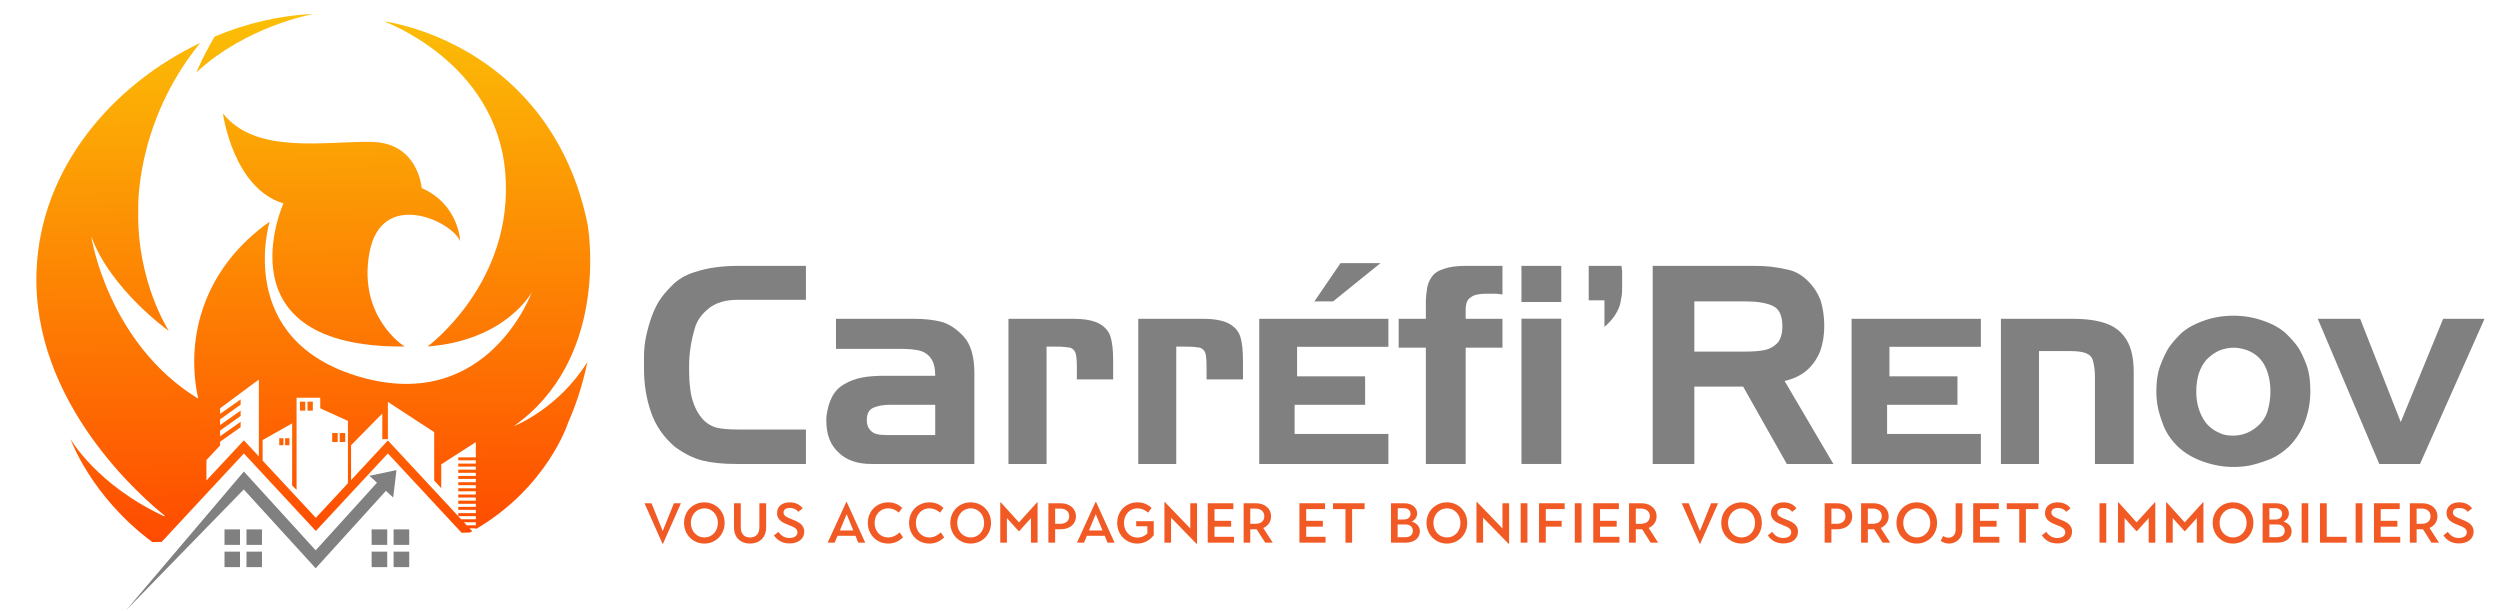 <svg xmlns="http://www.w3.org/2000/svg" viewBox="0 0 1922 470" width="1922" height="470"><title>Vector file-ai</title><defs><linearGradient id="g1" x1="234.6" y1="458.4" x2="228.7" y2="6.2" gradientUnits="userSpaceOnUse"><stop offset="0" stop-color="#ff3d00"></stop><stop offset="1" stop-color="#fbc106"></stop></linearGradient><linearGradient id="g2" x1="217.9" y1="458.6" x2="212" y2="6.4" gradientUnits="userSpaceOnUse"><stop offset="0" stop-color="#ff3d00"></stop><stop offset="1" stop-color="#fbc106"></stop></linearGradient><linearGradient id="g3" x1="228.8" y1="458.5" x2="222.9" y2="6.3" gradientUnits="userSpaceOnUse"><stop offset="0" stop-color="#ff3d00"></stop><stop offset="1" stop-color="#fbc106"></stop></linearGradient><linearGradient id="g4" x1="190.2" y1="481.8" x2="184" y2="5.4" gradientUnits="userSpaceOnUse"><stop offset="0" stop-color="#ff3d00"></stop><stop offset="1" stop-color="#fbc106"></stop></linearGradient><linearGradient id="g5" x1="213.3" y1="458.7" x2="207.5" y2="6.5" gradientUnits="userSpaceOnUse"><stop offset="0" stop-color="#ff3d00"></stop><stop offset="1" stop-color="#fbc106"></stop></linearGradient><linearGradient id="g6" x1="177" y1="460.3" x2="171.1" y2="6.7" gradientUnits="userSpaceOnUse"><stop offset="0" stop-color="#ff3d00"></stop><stop offset="1" stop-color="#fbc106"></stop></linearGradient><linearGradient id="g7" x1="53.2" y1="466" x2="47.2" y2="4.9" gradientUnits="userSpaceOnUse"><stop offset="0" stop-color="#ff3d00"></stop><stop offset="1" stop-color="#fbc106"></stop></linearGradient><linearGradient id="g8" x1="253.4" y1="458.1" x2="247.5" y2="6" gradientUnits="userSpaceOnUse"><stop offset="0" stop-color="#ff3d00"></stop><stop offset="1" stop-color="#fbc106"></stop></linearGradient><linearGradient id="g9" x1="259.2" y1="458.1" x2="253.3" y2="5.9" gradientUnits="userSpaceOnUse"><stop offset="0" stop-color="#ff3d00"></stop><stop offset="1" stop-color="#fbc106"></stop></linearGradient></defs><style>		tspan { white-space:pre } 		.s0 { fill: url(#g1) } 		.s1 { fill: url(#g2) } 		.s2 { fill: url(#g3) } 		.s3 { fill: url(#g4) } 		.s4 { fill: url(#g5) } 		.s5 { fill: url(#g6) } 		.s6 { fill: url(#g7) } 		.s7 { fill: url(#g8) } 		.s8 { fill: url(#g9) } 		.s9 { fill: #808080 } 		.s10 { fill: #f15a24 } 	</style><g id="Layer 1"><g id="&lt;Group&gt;"><g id="&lt;Group&gt;"><g id="&lt;Group&gt;"><path id="&lt;Path&gt;" class="s0" d="m236.4 315.7h4.1v-6.9h-4.1z"></path><path id="&lt;Path&gt;" class="s1" d="m219.2 342.3h3.3v-5.4h-3.3z"></path><path id="&lt;Path&gt;" class="s2" d="m230.6 315.7h4.1v-6.9h-4.1z"></path><path id="&lt;Path&gt;" class="s3" d="m240.9 10.8c-25.3 0.9-51.2 7-75.9 17.3-4.4 7.4-9.3 16.7-14.1 27.6 38.8-36 90-44.9 90-44.9z"></path><path id="&lt;Path&gt;" class="s4" d="m214.7 342.3h3.2v-5.4h-3.2z"></path><path id="&lt;Path&gt;" class="s5" d="m171.4 87.2c0 0 7.6 57.4 46.5 69.2 0 0-50.1 111.2 93.1 110 0 0-36-22.5-27-72 9-49.5 63-24.8 69.8-9 0 0-0.9-28.2-29.6-40.8 0 0-2.5-34.6-38-35.5-35.4-0.8-89.4 10.2-114.8-21.9z"></path><path id="&lt;Compound Path&gt;" fill-rule="evenodd" class="s6" d="m451.6 278.3c-3.4 16.1-8.2 31.7-14.7 46.3 0 0-15.5 49.5-71.1 82.2v-0.6h-4.8l2.1 2.2q-0.9 0.5-1.9 1l-6.3 0.2-56.7-61-55.4 59.6-55.3-59.6-63.2 68-7.1 0.2c-47.5-35.2-63-79.3-63-79.3 0 0 19.9 35.2 72 59.4l0.4-0.5c-15.5-12.4-102.8-86.5-98.5-188.7 3.3-79.1 58.7-142.7 125.8-174.7-50.8 62.5-47.6 128.8-47.6 128.8-1.3 54.5 23.5 92.6 23.5 92.6 0 0-44.8-31.7-59.7-72.8 0 0 12.5 82.2 82.3 124.9-10.5-48 5.1-101 54.9-136.1 0 0-28 91.5 70 119.5 98 28 131.6-65.4 131.6-65.4 0 0-19.6 37.2-80.2 41.9 0 0 67.2-49.3 59.7-134.3-7.5-84.9-93.3-115.7-93.3-115.7 0 0 108.2 13 148.4 126 3.4 9.7 6.2 19.9 8.3 30.3 1.6 9.5 14.8 104.5-56.9 155 0 0 33.9-12.9 56.7-49.4zm-252.6 13.5l-29.8 22.1v4.3l15.8-11.1v4l-15.8 11.3v4.4l15.8-11.1v4.1l-15.8 11.2v4.4l15.8-11.1v4.1l-15.8 11.2v2.9l-10.5 11.2v15.7l28.8-30.9 11.5 12.4zm68.5 31.8l-21.3-9.7v-8.1h-18.2v70.8l-3.4-3.4v-47.7l-22.7 12.8v15.8l40.9 44 24.7-26.6zm98.3 77.9h-9.2l2.3 2.4h6.9zm0-61.6l-26.6 17.1v18.3l-5.4-5.9v-37.2l-35.6-23.2v28.6h-4.3v-19.7l-24 24.4v26.8l28.3-30.5 56.3 60.6h11.3v-2.4h-13.5v-2.3h13.5v-2.5h-13.5v-2.3h13.5v-2.4h-13.5v-2.4h13.5v-2.4h-13.5v-2.3h13.5v-2.5h-13.5v-2.3h13.5v-2.4h-13.5v-2.3h13.5v-2.5h-13.5v-2.3h13.5v-2.4h-13.5v-2.4h13.5v-2.4h-13.5v-2.3h13.5v-2.5h-13.5v-2.3h13.5z"></path><path id="&lt;Path&gt;" class="s7" d="m259.6 332.9h-4.2v6.9h4.2z"></path><path id="&lt;Path&gt;" class="s8" d="m265.4 332.9h-4.2v6.9h4.2z"></path></g><path id="&lt;Path&gt;" class="s9" d="m304.8 361.4l-20.8 4.4 18.3 16.7z"></path><g id="&lt;Group&gt;"><path id="&lt;Path&gt;" class="s9" d="m285.7 407h12v11.9h-12z"></path><path id="&lt;Path&gt;" class="s9" d="m302.6 407h12v11.9h-12z"></path><path id="&lt;Path&gt;" class="s9" d="m285.7 424.1h12v11.9h-12z"></path><path id="&lt;Path&gt;" class="s9" d="m302.6 424.1h12v11.9h-12z"></path></g><g id="&lt;Group&gt;"><path id="&lt;Path&gt;" class="s9" d="m172.6 407h11.9v11.9h-11.9z"></path><path id="&lt;Path&gt;" class="s9" d="m189.5 407h11.9v11.9h-11.9z"></path><path id="&lt;Path&gt;" class="s9" d="m172.6 424.1h11.9v11.9h-11.9z"></path><path id="&lt;Path&gt;" class="s9" d="m189.5 424.1h11.9v11.9h-11.9z"></path></g><path id="&lt;Path&gt;" class="s9" d="m294.2 366.3l-51.5 56.8-55.2-60.6-90.6 106.7 90.5-92.9 55.3 60.6 58.4-64.4z"></path></g><g id="&lt;Group&gt;"><g id="&lt;Group&gt;"><path id="&lt;Compound Path&gt;" class="s10" d="m495.5 386.9h5.4l8.6 21.4 8.6-21.4h5.4l-13.8 31.1h-0.4z"></path><path id="&lt;Compound Path&gt;" fill-rule="evenodd" class="s10" d="m525.9 402c0-9.2 7-15.8 15.6-15.8 8.6 0 15.6 6.6 15.6 15.8 0 9.2-7 15.9-15.6 15.9-8.6 0-15.6-6.7-15.6-15.9zm26 0c0-6.5-4.6-11.2-10.4-11.2-5.6 0-10.4 4.7-10.4 11.2 0 6.6 4.8 11.2 10.4 11.2 5.8 0 10.4-4.6 10.4-11.2z"></path><path id="&lt;Compound Path&gt;" class="s10" d="m564.3 405.5v-18.6h5.2v18.6c0 4.7 2.5 7.7 7.1 7.7 4.7 0 7.2-3 7.2-7.7v-18.6h5.2v18.6c0 7.8-5.1 12.4-12.4 12.4-7.2 0-12.3-4.6-12.3-12.4z"></path><path id="&lt;Compound Path&gt;" class="s10" d="m595 411.6l3.5-2.7c2.1 3.1 4.8 4.7 8.4 4.7 3.9 0 6.2-1.8 6.2-4.4 0-2.9-3.1-4.2-6.4-5.4-4.2-1.7-9.3-3.5-9.3-9.4 0-5 3.8-8.2 9.8-8.2 4.2 0 7.8 1.7 9.9 4.6l-3.3 2.7c-1.7-2.1-4-3-6.6-3-3.2 0-4.8 1.4-4.8 3.5 0 2.6 2.5 3.7 6.3 5.2 4.5 1.8 9.6 3.7 9.6 9.5 0 5.7-4.7 9.1-11.3 9.1-5.1 0-9.2-2.1-12-6.2z"></path><path id="&lt;Compound Path&gt;" fill-rule="evenodd" class="s10" d="m650.6 386h0.4l14.2 31.2h-5.4l-2.1-5.3h-13.8l-2.2 5.3h-5.4zm5.4 21.8l-5.1-12.5-5.2 12.5z"></path><path id="&lt;Compound Path&gt;" class="s10" d="m667.2 402c0-9.2 6.9-15.8 15.7-15.8 4.1 0 7.8 1.4 10.7 4.3l-2.6 3.6c-2.3-2.1-5.2-3.3-8.2-3.3-5.9 0-10.4 4.8-10.4 11.2 0 6.6 4.6 11.2 10.4 11.2 3.8 0 6.8-2 8.9-3.9l2.5 3.8c-2.9 2.9-6.7 4.8-11.3 4.8-8.8 0-15.7-6.7-15.7-15.9z"></path><path id="&lt;Compound Path&gt;" class="s10" d="m698.9 402c0-9.2 6.8-15.8 15.7-15.8 4.1 0 7.8 1.4 10.7 4.3l-2.6 3.6c-2.3-2.1-5.2-3.3-8.2-3.3-5.9 0-10.4 4.8-10.4 11.2 0 6.6 4.6 11.2 10.4 11.2 3.8 0 6.8-2 8.8-3.9l2.6 3.8c-2.9 2.9-6.7 4.8-11.3 4.8-8.9 0-15.7-6.7-15.7-15.9z"></path><path id="&lt;Compound Path&gt;" fill-rule="evenodd" class="s10" d="m730.6 402c0-9.2 7-15.8 15.6-15.8 8.7 0 15.7 6.6 15.7 15.8 0 9.2-7 15.9-15.7 15.9-8.6 0-15.6-6.7-15.6-15.9zm26 0c0-6.5-4.6-11.2-10.3-11.2-5.7 0-10.4 4.7-10.4 11.2 0 6.6 4.7 11.2 10.4 11.2 5.7 0 10.3-4.6 10.3-11.2z"></path><path id="&lt;Compound Path&gt;" class="s10" d="m769 386.2h0.4l14 15.4 13.9-15.4h0.4v31h-5.1v-18.9l-9 10h-0.5l-9-10v18.9h-5.1z"></path><path id="&lt;Compound Path&gt;" fill-rule="evenodd" class="s10" d="m806 386.9h9.4c7.4 0 11.8 4.5 11.8 10 0 5.7-4.4 10-11.8 10h-4.2v10.3h-5.2zm9.1 15.8c4.6 0 6.9-2.5 6.9-5.8 0-3.3-2.3-5.9-6.9-5.9h-3.9v11.7z"></path><path id="&lt;Compound Path&gt;" fill-rule="evenodd" class="s10" d="m842.2 386h0.5l14.2 31.2h-5.4l-2.2-5.3h-13.7l-2.2 5.3h-5.4zm5.4 21.8l-5.2-12.5-5.2 12.5z"></path><path id="&lt;Compound Path&gt;" class="s10" d="m858.9 402c0-9.2 6.8-15.8 15.7-15.8 4.1 0 7.8 1.4 10.7 4.3l-2.6 3.6c-2.4-2.1-5.3-3.3-8.2-3.3-5.9 0-10.4 4.8-10.4 11.2 0 6.6 4.6 11.3 10.4 11.3 3 0 5.4-1.2 7.6-3.1v-5.6h-8.6v-3.9h13.5v10.8c-3.1 3.9-7.5 6.4-12.6 6.4-8.6 0-15.5-6.7-15.5-15.9z"></path><path id="&lt;Compound Path&gt;" class="s10" d="m900.3 398v19.2h-5.1v-31.2h0.4l19.5 20.3v-19.4h5.2v31.1h-0.5z"></path><path id="&lt;Compound Path&gt;" class="s10" d="m928.5 386.9h19.7v4.5h-14.5v9h12.8v4.5h-12.8v7.8h15v4.5h-20.2z"></path><path id="&lt;Compound Path&gt;" fill-rule="evenodd" class="s10" d="m956.1 386.9h9.4c7.4 0 11.7 4.5 11.7 10 0 4-2.1 7.3-6 9l7.3 11.3h-5.8l-6.6-10.3h-4.9v10.3h-5.1zm9.1 15.8c4.6 0 6.8-2.5 6.8-5.8 0-3.3-2.3-5.9-6.8-5.9h-4v11.7z"></path><path id="&lt;Compound Path&gt;" class="s10" d="m999 386.9h19.7v4.5h-14.5v9h12.8v4.5h-12.8v7.8h14.9v4.5h-20.1z"></path><path id="&lt;Compound Path&gt;" class="s10" d="m1034.4 391.4h-9.6v-4.5h24.3v4.5h-9.6v25.8h-5.1z"></path><path id="&lt;Compound Path&gt;" fill-rule="evenodd" class="s10" d="m1069.4 386.9h10.1c6.5 0 10 3.7 10 7.8 0 2.6-1.4 5-4.2 6.3 4.1 1.2 6.3 4 6.3 7.5 0 4.7-3.8 8.7-10.9 8.7h-11.3zm9.7 12.5c3.5 0 5.3-1.8 5.3-4.4 0-2.5-1.8-4.3-5.3-4.3h-4.5v8.7zm1.2 13.6c3.9 0 5.9-2 5.9-4.9 0-2.9-2-4.9-5.9-4.9h-5.8v9.8z"></path><path id="&lt;Compound Path&gt;" fill-rule="evenodd" class="s10" d="m1096.7 402c0-9.2 7.1-15.8 15.7-15.8 8.6 0 15.6 6.6 15.6 15.8 0 9.2-7 15.9-15.6 15.9-8.6 0-15.7-6.7-15.7-15.9zm26.1 0c0-6.5-4.6-11.2-10.4-11.2-5.7 0-10.4 4.7-10.4 11.2 0 6.6 4.7 11.2 10.4 11.2 5.8 0 10.4-4.6 10.4-11.2z"></path><path id="&lt;Compound Path&gt;" class="s10" d="m1140.2 398v19.2h-5.1v-31.2h0.5l19.5 20.3v-19.4h5.1v31.1h-0.5z"></path><path id="&lt;Compound Path&gt;" class="s10" d="m1169.1 386.9h5.2v30.3h-5.2z"></path><path id="&lt;Compound Path&gt;" class="s10" d="m1183.2 386.9h19.7v4.5h-14.5v9h12.2v4.5h-12.2v12.3h-5.2z"></path><path id="&lt;Compound Path&gt;" class="s10" d="m1210.7 386.9h5.2v30.3h-5.2z"></path><path id="&lt;Compound Path&gt;" class="s10" d="m1224.9 386.9h19.7v4.5h-14.5v9h12.8v4.5h-12.8v7.8h14.9v4.5h-20.1z"></path><path id="&lt;Compound Path&gt;" fill-rule="evenodd" class="s10" d="m1252.4 386.9h9.4c7.4 0 11.8 4.5 11.8 10 0 4-2.2 7.3-6.1 9l7.3 11.3h-5.8l-6.5-10.3h-4.9v10.3h-5.2zm9.1 15.8c4.6 0 6.9-2.5 6.9-5.8 0-3.3-2.3-5.9-6.9-5.9h-3.9v11.7z"></path><path id="&lt;Compound Path&gt;" class="s10" d="m1292.9 386.9h5.4l8.6 21.4 8.6-21.4h5.4l-13.8 31.1h-0.4z"></path><path id="&lt;Compound Path&gt;" fill-rule="evenodd" class="s10" d="m1323.3 402c0-9.2 7-15.8 15.6-15.8 8.6 0 15.6 6.6 15.6 15.8 0 9.2-7 15.9-15.6 15.9-8.6 0-15.6-6.7-15.6-15.9zm26 0c0-6.5-4.6-11.2-10.4-11.2-5.6 0-10.4 4.7-10.4 11.2 0 6.6 4.8 11.2 10.4 11.2 5.8 0 10.4-4.6 10.4-11.2z"></path><path id="&lt;Compound Path&gt;" class="s10" d="m1359.1 411.6l3.4-2.7c2.1 3.1 4.8 4.7 8.4 4.7 3.9 0 6.2-1.8 6.2-4.4 0-2.9-3.1-4.2-6.3-5.4-4.2-1.7-9.3-3.5-9.3-9.4 0-5 3.8-8.2 9.7-8.2 4.3 0 7.9 1.7 9.9 4.6l-3.3 2.7c-1.6-2.1-4-3-6.5-3-3.2 0-4.9 1.4-4.9 3.5 0 2.6 2.5 3.7 6.3 5.2 4.5 1.8 9.6 3.7 9.6 9.5 0 5.7-4.7 9.1-11.2 9.1-5.2 0-9.3-2.1-12-6.2z"></path><path id="&lt;Compound Path&gt;" fill-rule="evenodd" class="s10" d="m1402.8 386.9h9.5c7.4 0 11.7 4.5 11.7 10 0 5.7-4.3 10-11.8 10h-4.2v10.3h-5.2zm9.2 15.8c4.5 0 6.8-2.5 6.8-5.8 0-3.3-2.3-5.9-6.8-5.9h-4v11.7z"></path><path id="&lt;Compound Path&gt;" fill-rule="evenodd" class="s10" d="m1430.8 386.9h9.4c7.4 0 11.8 4.5 11.8 10 0 4-2.2 7.3-6.1 9l7.3 11.3h-5.8l-6.6-10.3h-4.8v10.3h-5.2zm9.1 15.8c4.6 0 6.8-2.5 6.8-5.8 0-3.3-2.3-5.9-6.8-5.9h-3.9v11.7z"></path><path id="&lt;Compound Path&gt;" fill-rule="evenodd" class="s10" d="m1458 402c0-9.2 7-15.8 15.6-15.8 8.6 0 15.6 6.6 15.6 15.8 0 9.2-7 15.9-15.6 15.9-8.6 0-15.6-6.7-15.6-15.9zm26 0c0-6.5-4.6-11.2-10.4-11.2-5.6 0-10.4 4.7-10.4 11.2 0 6.6 4.8 11.2 10.4 11.2 5.8 0 10.4-4.6 10.4-11.2z"></path><path id="&lt;Compound Path&gt;" class="s10" d="m1492 415.8l1.9-3.7c1.1 0.7 2.6 1.3 4.1 1.3 2.9 0 5.5-2.2 5.5-5.8v-20.7h5.2v20.7c0 6.1-4.7 10.3-10.3 10.3-2.5 0-4.7-0.9-6.4-2.1z"></path><path id="&lt;Compound Path&gt;" class="s10" d="m1517 386.9h19.7v4.5h-14.5v9h12.8v4.5h-12.8v7.8h14.9v4.5h-20.1z"></path><path id="&lt;Compound Path&gt;" class="s10" d="m1552.4 391.4h-9.6v-4.5h24.3v4.5h-9.6v25.8h-5.1z"></path><path id="&lt;Compound Path&gt;" class="s10" d="m1569.8 411.6l3.4-2.7c2.1 3.1 4.8 4.7 8.4 4.7 3.9 0 6.2-1.8 6.2-4.4 0-2.9-3.1-4.2-6.3-5.4-4.2-1.7-9.3-3.5-9.3-9.4 0-5 3.8-8.2 9.7-8.2 4.3 0 7.9 1.7 9.9 4.6l-3.3 2.7c-1.6-2.1-4-3-6.5-3-3.2 0-4.9 1.4-4.9 3.5 0 2.6 2.5 3.7 6.3 5.2 4.5 1.8 9.6 3.7 9.6 9.5 0 5.7-4.7 9.1-11.2 9.1-5.2 0-9.3-2.1-12-6.2z"></path><path id="&lt;Compound Path&gt;" class="s10" d="m1614.1 386.9h5.2v30.3h-5.2z"></path><path id="&lt;Compound Path&gt;" class="s10" d="m1628.3 386.2h0.4l13.9 15.4 14-15.4h0.4v31h-5.1v-18.9l-9 10h-0.5l-9-10v18.9h-5.1z"></path><path id="&lt;Compound Path&gt;" class="s10" d="m1665.3 386.2h0.4l13.9 15.4 14-15.4h0.4v31h-5.1v-18.9l-9 10h-0.5l-9-10v18.9h-5.1z"></path><path id="&lt;Compound Path&gt;" fill-rule="evenodd" class="s10" d="m1701.1 402c0-9.2 7-15.8 15.6-15.8 8.7 0 15.7 6.6 15.7 15.8 0 9.2-7 15.9-15.7 15.9-8.6 0-15.6-6.7-15.6-15.9zm26.1 0c0-6.5-4.7-11.2-10.4-11.2-5.7 0-10.4 4.7-10.4 11.2 0 6.6 4.7 11.2 10.4 11.2 5.7 0 10.4-4.6 10.4-11.2z"></path><path id="&lt;Compound Path&gt;" fill-rule="evenodd" class="s10" d="m1739.5 386.9h10.2c6.5 0 10 3.7 10 7.8 0 2.6-1.4 5-4.2 6.3 4.1 1.2 6.3 4 6.3 7.5 0 4.7-3.8 8.7-11 8.7h-11.3zm9.8 12.5c3.4 0 5.2-1.8 5.2-4.4 0-2.5-1.8-4.3-5.2-4.3h-4.6v8.7zm1.2 13.6c3.9 0 6-2 6-4.9 0-2.9-2-4.9-6-4.9h-5.8v9.8z"></path><path id="&lt;Compound Path&gt;" class="s10" d="m1769.5 386.9h5.1v30.3h-5.1z"></path><path id="&lt;Compound Path&gt;" class="s10" d="m1783.6 386.9h5.2v25.8h15.3v4.5h-20.5z"></path><path id="&lt;Compound Path&gt;" class="s10" d="m1811 386.9h5.2v30.3h-5.2z"></path><path id="&lt;Compound Path&gt;" class="s10" d="m1825.1 386.9h19.8v4.5h-14.6v9h12.8v4.5h-12.8v7.8h15v4.5h-20.2z"></path><path id="&lt;Compound Path&gt;" fill-rule="evenodd" class="s10" d="m1852.7 386.9h9.4c7.4 0 11.8 4.5 11.8 10 0 4-2.2 7.3-6.1 9l7.3 11.3h-5.8l-6.5-10.3h-4.9v10.3h-5.2zm9.1 15.8c4.6 0 6.8-2.5 6.8-5.8 0-3.3-2.3-5.9-6.8-5.9h-3.9v11.7z"></path><path id="&lt;Compound Path&gt;" class="s10" d="m1878.5 411.6l3.4-2.7c2.1 3.1 4.9 4.7 8.4 4.7 3.9 0 6.2-1.8 6.2-4.4 0-2.9-3.1-4.2-6.3-5.4-4.2-1.7-9.3-3.5-9.3-9.4 0-5 3.8-8.2 9.7-8.2 4.3 0 7.9 1.7 9.9 4.6l-3.3 2.7c-1.6-2.1-4-3-6.5-3-3.2 0-4.9 1.4-4.9 3.5 0 2.6 2.6 3.7 6.4 5.2 4.4 1.8 9.5 3.7 9.5 9.5 0 5.7-4.7 9.1-11.2 9.1-5.2 0-9.3-2.1-12-6.2z"></path></g><path id="&lt;Compound Path&gt;" class="s9" d="m619.6 204.4v26.1h-52.5q-14 0-22.2 6.6-8.3 6.7-10.6 14.9-2.4 8.1-3.4 15-1.1 6.9-1.1 13.7v2.7 2.3q0 3 0.2 6.5 0.2 3.5 0.9 8.5 0.6 5 2.8 10.7 2.2 5.7 6.3 10.6 5.2 5.5 11.4 6.9 6.1 1.3 15.8 1.3h52.4v26.5h-53.6q-15.2 0-25.8-2.6-10.7-2.7-21.5-10.7-12.9-11.1-18.2-26.5-5.4-15.5-5.4-33.5v-9.1q0-8.3 1.7-16.1 1.7-7.8 4.2-14.8 2.6-7 5.9-12.3 3.4-5.3 10-11.9 6.6-6.5 15.9-9.6 9.3-3.1 17.5-4.1 8.1-1.1 16.4-1.1z"></path><path id="&lt;Compound Path&gt;" fill-rule="evenodd" class="s9" d="m692.1 268.2h-49.4v-23.1h60.4q10.8 0 19.8 2.1 9 2.1 17.6 11.1 8.6 9 8.6 28.5v69.9h-79.1q-16.5 0-25.4-8.9-9.3-8.5-9.3-24.1v-3q1.1-9.5 4.5-15.8 3.3-6.2 9.5-9.7 6.1-3.5 13.2-4.9 7.1-1.4 17.5-1.4h39q0-8.9-3.3-13.4-3.3-4.6-8.9-6-5.6-1.3-14.7-1.3zm-10 66.3h36.9v-23.3h-34.8q-7.4 0-12.6 2.2-5.2 2.2-5.2 9.4 0 4.9 2.3 7.5 2.2 2.7 5.3 3.4 3 0.8 8.1 0.8z"></path><path id="&lt;Compound Path&gt;" class="s9" d="m804.6 356.7h-29.3v-111.6h49.6q13.6 0 20.3 3.8 6.8 3.8 8.7 10.4 1.9 6.5 1.9 18.2v7.4 6.8h-27.9v-8.9q0-8.7-1.1-11.6-1.1-2.8-4-3.9-2.8-0.4-4.9-0.6-2.1-0.2-7-0.2h-6.3z"></path><path id="&lt;Compound Path&gt;" class="s9" d="m904.3 356.7h-29.2v-111.6h49.6q13.5 0 20.3 3.8 6.8 3.8 8.7 10.4 1.9 6.5 1.9 18.2v7.4 6.8h-28v-8.9q0-8.7-1-11.6-1.1-2.8-4.1-3.9-2.7-0.4-4.8-0.6-2.1-0.2-7-0.2h-6.4z"></path><path id="&lt;Path&gt;" class="s9" d="m1024.9 231.7h-14.4l20.1-29.4h30.7z"></path><path id="&lt;Compound Path&gt;" class="s9" d="m1126.8 356.7h-30.6v-89.4h-20.9v-22.2h20.9v-6.4q0-4.2 0-7.4 0-3.2 0.8-8.7 0.7-5.5 3.7-9.7 3-4.3 9.3-6.2 6.4-2.3 17-2.3h28.1v22l-4.6-0.6h-7.7q-8.8 0-12 2.8-4 2.1-4 9.7v1.5 1.7 3.6h28.3v22.2h-28.3z"></path><path id="&lt;Compound Path&gt;" class="s9" d="m1169.7 204.4h30.6v27.8h-30.6zm0 40.6h30.6v111.7h-30.6z"></path><path id="&lt;Compound Path&gt;" class="s9" d="m1233.5 251.3v-20.4h-12.1v-26.5h25.2l0.5 4v5.1 7.2q0 3.6-0.2 5.8-0.3 2.1-1.1 6.3-0.9 4.3-4 9.2-3.2 5-8.3 9.3z"></path><path id="&lt;Compound Path&gt;" fill-rule="evenodd" class="s9" d="m1302.6 356.7h-32v-152.3h78.6q5.9 0 12.1 0.6 6.3 0.7 14 2.5 7.8 1.8 14.5 8.4 6.8 6.7 10 15.4 2.7 9.3 2.7 19.1 0 10.8-3.1 19.5-3.6 8.9-10.2 14.7-6.6 5.8-17.2 8.3l37.5 63.8h-35.8l-33.6-59.5h-37.5zm39.2-125h-39.2v38.6h39.2q8.6 0 14.5-1.1 5.8-1.1 10.2-5.5 3.8-4.5 3.8-12.9 0-12.3-7.5-15.7-7.5-3.4-21-3.4z"></path><path id="&lt;Compound Path&gt;" class="s9" d="m1567.6 356.7h-29.3v-111.6h55.3q15.5 0 25.6 3.6 10.2 3.6 15.7 12.6 5.5 9 5.5 24.7v70.7h-29.8v-66.9q0-3.4-0.4-6.5-0.3-3.1-1.3-6.6-1.1-3.5-5.1-5.1-4-1.7-12.5-1.7h-23.7z"></path><path id="&lt;Compound Path&gt;" fill-rule="evenodd" class="s9" d="m1759.7 343.4q-8.1 7.4-16.5 10.4-8.5 3.1-14.2 4.2-5.7 1-11.9 1-11.6 0-23.3-4.1-11.6-4.1-19.4-11.5-7.7-7.5-11.1-16.2-3.4-8.8-4.4-14.4-1.1-5.7-1.1-12 0-12.1 3.3-20.5 3.3-8.3 6.1-12.8 2.9-4.4 8.9-10.5 6.1-6 17.2-10.1 11.1-4.2 23.8-4.2 12.1 0 23.2 4 11.1 3.9 17.4 9.9 6.2 6.1 9.2 10.6 3 4.6 6.1 12.7 3.2 8.2 3.2 20.9 0 12.1-4.1 23.2-4.2 11.1-12.4 19.4zm-52.5-10.2q1.6 0.8 4.3 1.3 2.6 0.4 5.2 0.4 9.1 0 16.5-5.3 7.4-5.3 9.9-12.9 2.4-7.7 2.4-15.5 0-11.2-4.1-19.6-4.2-8.4-13.3-12.2-5.9-2.1-10.8-2.1-5.5 0-11.4 2.3-5.7 2.8-9.6 7-3.8 4.3-5.8 10.4-2 6.2-2 14.2 0 10.8 4.6 19.5 4.5 8.7 14.1 12.5z"></path><path id="&lt;Compound Path&gt;" class="s9" d="m1860.5 356.7h-31.3l-47.3-111.6h32.6l31.2 79.4 32.6-79.4h31.8z"></path><path id="&lt;Path&gt;" class="s9" d="m1067.4 245.1h-99.3v111.6h99.3v-23.1h-72.1v-22.4h54.2v-21.9h-52.3v-22.7h70.2z"></path><path id="&lt;Path&gt;" class="s9" d="m1522.9 245.1h-99.4v111.6h99.4v-23.1h-72.1v-22.4h54.1v-21.9h-52.3v-22.7h70.3z"></path></g></g></g></svg>